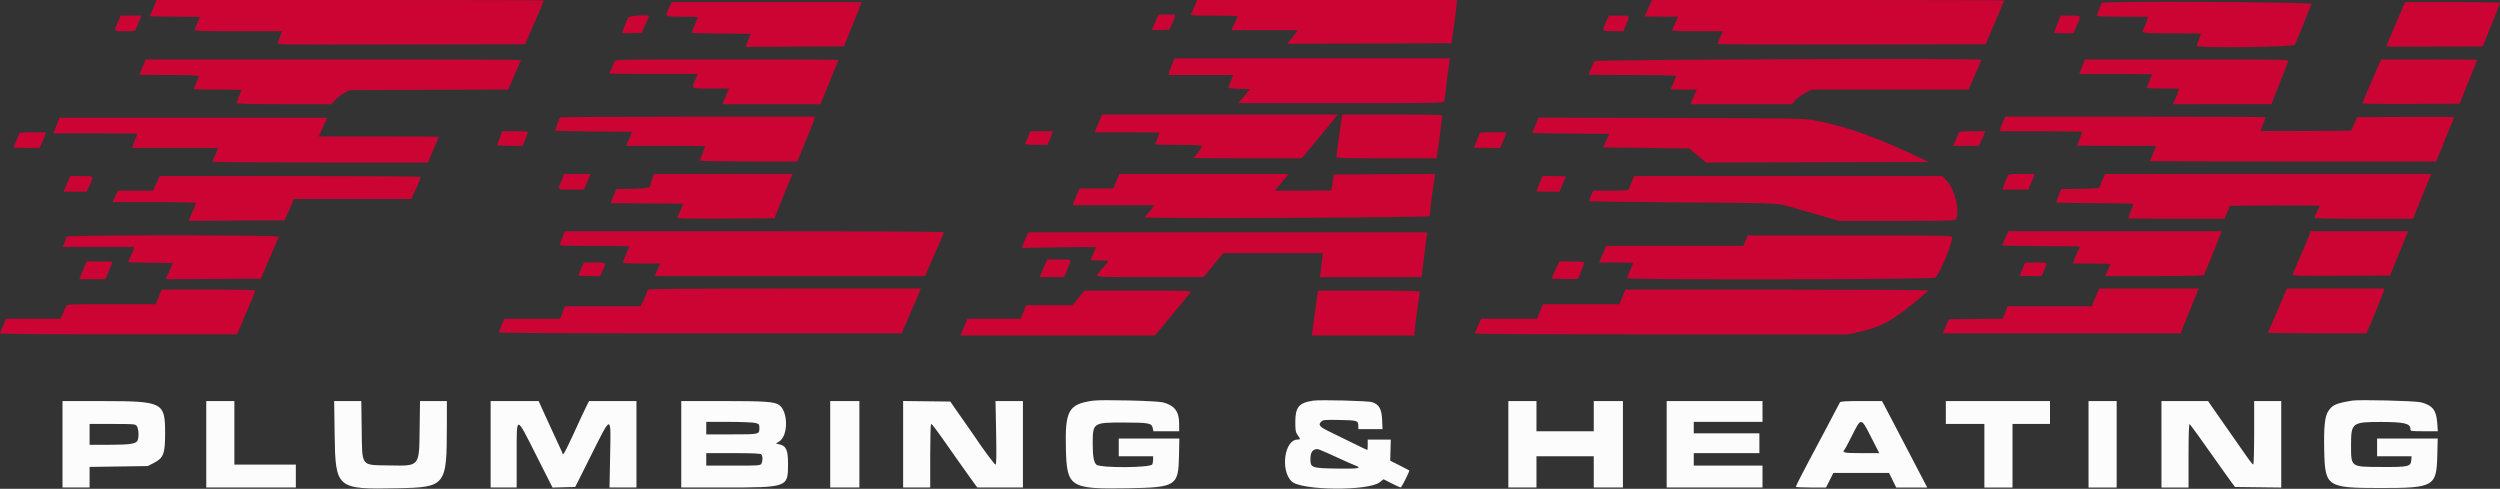 <svg height="78.211" viewBox="0 0 400 78.211" width="400" xmlns="http://www.w3.org/2000/svg"><rect x="0" y="0" width="400" height="78.211" fill="#333333" stroke="none"/><g fill-rule="evenodd"><path d="m174.917 64.105c-3.974.553-4.527 1.538-4.373 7.773.151 6.088.667 6.409 10.006 6.243 7.628-.137 7.993-.37 8.089-5.163l.056-2.791h-4.848-4.847v1.416 1.417h2.75 2.75l-.003.542c-.001.298-.065.641-.143.763-.35.553-8.257.593-8.918.045-.427-.355-.601-1.311-.602-3.314-.001-3.415.035-3.44 4.999-3.431 3.998.007 4.448.094 4.608.892l.101.503h2.062 2.063l-.003-1.208c-.005-1.964-.739-2.928-2.602-3.416-.945-.247-9.775-.462-11.145-.271m35.166.002c-2.25.343-2.833 1.039-2.833 3.381 0 1.388.049 1.664.375 2.121.469.658.468.724-.017.724-2.078 0-2.782 4.872-.965 6.68 1.49 1.481 12.306 1.585 14.131.135l.589-.469 1.296.661c.713.363 1.363.659 1.444.658.155-.001 1.481-2.641 1.375-2.737-.034-.031-.732-.391-1.552-.801l-1.49-.746.045-1.69.046-1.691h-1.847-1.847v.834c0 .458-.03.833-.068.833s-1.106-.512-2.375-1.138-2.907-1.429-3.64-1.784c-1.679-.814-1.89-1.081-1.31-1.661.235-.234.644-.265 2.923-.22 2.872.057 2.963.088 2.968 1.011l.002.459h1.934 1.933l-.058-1.472c-.069-1.732-.481-2.473-1.584-2.846-.637-.216-8.351-.413-9.475-.242m166.25-.007c-2.617.444-3.154.684-3.824 1.706-.548.836-.72 2.562-.634 6.361.129 5.705.448 5.916 8.958 5.916 8.615 0 9.007-.223 9.133-5.208l.068-2.708h-4.85-4.851v1.416 1.417h2.76 2.76l-.051.624c-.086 1.03-.438 1.112-4.687 1.092-5.107-.024-4.948.092-4.948-3.631 0-3.432.2-3.58 4.833-3.571 3.684.008 4.658.24 4.664 1.111.003.37.033.375 2.193.375h2.191l-.09-1.308c-.142-2.066-.748-2.839-2.605-3.323-.903-.235-9.922-.456-11.02-.269m-366.333 6.983v6.917h2.167 2.166v-1.646-1.647l4.649-.068 4.65-.068.966-.494c1.564-.801 1.819-1.464 1.818-4.739-.001-5.01-.288-5.155-10.208-5.165l-6.208-.006zm23 0v6.917h7.167 7.166v-1.833-1.834h-4.916-4.917v-5.083-5.083h-2.25-2.25zm20.541-1.625c.125 8.735.264 8.854 10.019 8.663 7.772-.153 7.925-.344 7.935-9.913l.005-4.041h-2.151-2.15l-.058 4.488c-.078 6.077.068 5.906-4.974 5.814-4.486-.081-4.212.286-4.298-5.761l-.064-4.541h-2.17-2.17zm24.959 1.625v6.917h2.083 2.084v-5.083c0-6.62-.183-6.621 3.166.005l2.572 5.088 1.815-.047 1.815-.046 2.524-5.038c3.337-6.66 3.192-6.661 3.061.038l-.1 5.083h2.157 2.156v-6.917-6.916h-3.792-3.792l-.363.708c-.2.39-.602 1.233-.894 1.875-2.133 4.697-2.869 6.175-2.945 5.917-.041-.138-.285-.7-.543-1.25s-.658-1.413-.888-1.917-.662-1.442-.958-2.083c-.297-.642-.751-1.636-1.009-2.209l-.468-1.041h-3.841-3.84zm30.5 0v6.917l6.792-.001c10.288-.002 10.291-.003 10.291-3.772 0-2.27-.289-2.896-1.456-3.152l-.493-.109.526-.32c1.467-.892 1.471-4.777.006-5.846-.722-.526-2.227-.631-9.041-.632l-6.625-.001zm23.833 0v6.917h2.334 2.333v-6.917-6.916h-2.333-2.334zm11.667-.003v6.92h2.167 2.166v-5.083c0-2.796.063-5.084.139-5.084.133 0 .711.749 2.076 2.687.347.493 1.448 2.059 2.447 3.48s2.055 2.902 2.347 3.292l.53.708h3.647 3.648v-6.917-6.916h-2.193-2.192l.096 5.083c.072 3.826.047 5.083-.1 5.083-.156 0-2.01-2.493-3.278-4.408-.138-.208-.641-.932-1.119-1.61-.479-.677-1.313-1.869-1.854-2.648l-.983-1.417-3.772-.045-3.772-.045zm96.833.003v6.917h2.25 2.25v-2.5-2.5h4.584 4.583v2.5 2.5h2.333 2.334v-6.917-6.916h-2.334-2.333v2.416 2.417h-4.583-4.584v-2.417-2.416h-2.25-2.25zm25.334 0v6.917h7.666 7.667v-1.75-1.75h-5.5-5.5v-1-1h5.25 5.25v-1.583-1.584h-5.25-5.25v-.916-.917h5.5 5.5v-1.667-1.666h-7.667-7.666zm27.722-6.708c-.072.115-.458.846-.858 1.625s-1.011 1.942-1.359 2.583c-.347.642-1.006 1.879-1.463 2.75s-1.055 1.996-1.328 2.5c-.855 1.578-2.048 3.941-2.048 4.056 0 .061 1.087.111 2.415.111h2.414l.588-1.167.588-1.166 4.456.003 4.456.004.57 1.163.57 1.163h2.483 2.484l-1.241-2.375c-2.116-4.048-3.295-6.307-4.24-8.125-.501-.963-1.102-2.106-1.336-2.542l-.426-.791h-3.297c-2.457 0-3.331.053-3.428.208m16.944 1.625v1.833h3.084 3.083v5.084 5.083h2.25 2.25v-5.083-5.084h3 3v-1.833-1.833h-8.333-8.334zm22.834 5.083v6.917h2.25 2.25v-6.917-6.916h-2.25-2.25zm11.666 0v6.917h2.167 2.167v-5.097c0-3.161.06-5.076.159-5.042.133.047 1.717 2.241 5.624 7.789.348.495.862 1.207 1.142 1.583l.508.684 3.7.045 3.7.044v-6.919-6.92h-2.167-2.166v5.083c0 2.796-.066 5.083-.146 5.083s-.549-.578-1.042-1.286c-.493-.707-1.008-1.447-1.146-1.644-.137-.197-.453-.65-.701-1.006s-.977-1.397-1.62-2.314c-.643-.916-1.519-2.173-1.946-2.791l-.777-1.125h-3.728-3.728zm-224.958-3.408c.58.162.625.219.625.8 0 1.028.013 1.025-4.45 1.025h-4.05v-1-1l3.625.001c1.998 0 3.905.079 4.25.174m178.531 2.325 1.274 2.5h-2.84c-2.851 0-3.181-.073-2.69-.592.082-.087.58-1.021 1.106-2.075 1.553-3.111 1.477-3.115 3.15.167m-277.499-1.796c.294.419.349 1.817.091 2.3-.278.519-1.253.661-4.54.662l-3.125.001v-1.667-1.667h3.658c3.59 0 3.662.007 3.916.371m190.361 4.228c.724.329 1.634.741 2.024.916.389.175 1.027.465 1.416.643.39.179.915.402 1.167.496 1.136.424.452.537-2.925.484-4.112-.066-4.283-.127-4.283-1.526 0-1.078.32-1.543 1.101-1.599.102-.007.777.257 1.5.586m-90.468.268c.246.246.26 1.042.027 1.478-.163.306-.392.322-4.5.322h-4.327v-1-1h4.3c3.122 0 4.355.055 4.5.2" fill="#fcfcfc"/><path d="m24.834.542c-.114.298-.348.859-.52 1.248-.173.388-.314.745-.314.792 0 .046 1.8.085 4 .085s4 .03 4 .066c0 .037-.187.468-.415.959-.228.49-.416.985-.417 1.1-.001.163 1.506.208 6.984.208h6.986l-.299.792c-.164.435-.353.923-.42 1.084-.116.278.862.29 19.744.25l19.867-.043.416-1c.359-.86.869-2.04 1.803-4.166.357-.813.751-1.786.751-1.854 0-.035-13.941-.063-30.98-.063h-30.98zm166.326.416c-.208.527-.442 1.03-.519 1.117-.337.379.058.425 3.609.425 2.063 0 3.75.039 3.75.087s-.22.573-.49 1.167l-.489 1.079h5.337 5.337l-.556.684c-.306.376-.694.864-.862 1.084l-.306.401 13.135-.043 13.136-.042.355-2.5c.196-1.375.391-2.932.435-3.459l.079-.958h-20.786-20.786zm72.595.315c-.324.701-.588 1.301-.588 1.334s1.199.06 2.664.06h2.665l-.43.958c-.237.527-.469 1.052-.516 1.167-.067.163.798.208 4.006.208h4.092l-.407.921c-.224.507-.408.995-.408 1.084 0 .105 7.587.148 21.427.121l21.426-.043.585-1.333c.322-.733.722-1.671.89-2.083.167-.413.575-1.375.905-2.139.33-.763.601-1.419.601-1.458 0-.038-12.673-.07-28.162-.07h-28.162zm-156.669-.112c-.771 1.523-.795 1.506 2.081 1.506 1.375 0 2.5.029 2.5.066 0 .036-.225.594-.5 1.24-.275.647-.5 1.216-.5 1.265 0 .05 2.134.11 4.742.134l4.742.045-.307.684c-.169.377-.358.846-.42 1.044l-.114.358 7.862-.043 7.861-.043.332-.834c.745-1.875.957-2.399 1.551-3.833.342-.825.682-1.706.758-1.958l.136-.459h-15.152-15.152zm229.188-.699c-.128.206-.774 1.943-.774 2.08 0 .068 1.839.125 4.087.125h4.086l-.11.458c-.061.252-.25.737-.42 1.077-.598 1.193-.835 1.131 4.357 1.131 2.567 0 4.667.019 4.667.042s-.15.436-.334.918c-.183.483-.333.951-.333 1.042 0 .391 15.467.205 15.677-.188.199-.372 1.861-4.439 2.268-5.548.131-.359.312-.79.402-.959.174-.324-33.373-.503-33.573-.178m48.202.663c-.19.435-.552 1.279-.805 1.875s-.77 1.814-1.149 2.707c-.379.894-.689 1.663-.689 1.71 0 .048 3.467.067 7.704.043l7.704-.043 1.377-3.417c.758-1.879 1.379-3.473 1.38-3.542.001-.068-3.413-.125-7.587-.125h-7.59zm-199.618 2.347c-.289.626-.525 1.191-.525 1.256 0 .066.618.097 1.373.07l1.373-.048.372-.785c.205-.431.42-.975.479-1.208l.106-.424h-1.327-1.326zm-165.928-.097c-.771 1.753-.853 1.625 1.039 1.625 1.433 0 1.671-.04 1.752-.292.051-.16.276-.723.501-1.25l.407-.958h-1.657-1.657zm81.588-.575c-.088.165-.306.671-.485 1.125-.178.454-.38.959-.449 1.123-.115.276-.006.294 1.489.25l1.614-.048.573-1.319c.315-.726.573-1.345.573-1.375 0-.255-3.173-.021-3.315.244m156.438.746c-.665 1.498-.7 1.454 1.169 1.451l1.625-.003.386-.955c.682-1.687.786-1.54-1.075-1.535l-1.644.005zm72.232.26c-.287.718-.521 1.356-.521 1.417 0 .06.693.108 1.541.106l1.542-.005.448-1.037c.827-1.918.894-1.787-.916-1.787h-1.573zm-141.66 6.489c-.214.525-.429 1.124-.478 1.33l-.089.375h5.184 5.183l-.348.875c-.192.481-.385.966-.43 1.078-.06.149.381.214 1.689.25l1.771.047-.934 1.125-.935 1.125h16.418c15.491 0 16.424-.016 16.511-.292.05-.16.169-1.038.263-1.951.157-1.518.352-2.968.591-4.382l.091-.542-22.049.003-22.049.003zm-164.453-.212c-.133.321-.354.855-.492 1.187-.137.332-.25.632-.25.667s2.138.063 4.75.063c2.613 0 4.75.066 4.75.146s-.187.57-.416 1.088-.417.978-.417 1.021 1.725.078 3.833.078c2.109 0 3.834.029 3.834.063s-.188.486-.417 1.005c-.229.518-.417 1.015-.417 1.104 0 .102 2.797.162 7.609.162h7.609l.54-.631c.297-.346.941-.853 1.433-1.125l.893-.494 12.714-.046 12.714-.046.157-.413c.086-.227.3-.732.474-1.121.723-1.61 1.357-3.103 1.357-3.194 0-.053-13.503-.097-30.008-.097h-30.009zm75.258-.327c0 .14-.187.625-.416 1.077-.229.453-.417.863-.417.911 0 .049 3.187.089 7.081.089h7.081l-.414.938c-.654 1.479-.803 1.396 2.493 1.396h2.907l-.385.875c-.211.481-.437 1.043-.502 1.25l-.117.375h7.825 7.824l.18-.459c.806-2.053 2.106-5.255 2.37-5.837.178-.392.324-.749.324-.792 0-.044-8.063-.079-17.917-.079-15.987 0-17.917.028-17.917.256m156.724.036c-.054.16-.277.694-.494 1.186-.218.493-.396.924-.396.959s3.15.063 7 .063c3.892 0 7 .065 7 .146 0 .08-.188.57-.417 1.088s-.417.978-.417 1.021.94.078 2.088.078h2.088l-.269.519c-.147.286-.371.811-.497 1.167l-.228.648h8.101 8.102l.561-.656c.308-.36 1.021-.885 1.584-1.166l1.024-.512h12.532 12.532l.546-1.208c.875-1.931 1.503-3.421 1.503-3.562 0-.268-61.852-.04-61.943.229m78.341.25c-.101.298-.308.823-.46 1.166l-.276.625h5.836c3.209 0 5.835.029 5.835.063s-.187.486-.416 1.005c-.229.518-.417 1.015-.417 1.104 0 .098 1.019.162 2.572.162h2.571l-.137.458c-.075.252-.292.815-.482 1.25l-.345.792 7.869-.005 7.869-.005 1.333-3.356c.733-1.845 1.358-3.456 1.387-3.578.045-.185-2.726-.223-16.251-.223h-16.304zm47.38-.084c-.126.252-.624 1.396-1.106 2.542s-1.055 2.486-1.274 2.978c-.219.493-.398.962-.398 1.044 0 .085 3.314.129 7.767.105l7.766-.044.332-.833c.756-1.902.965-2.42 1.699-4.21.423-1.032.769-1.913.769-1.958s-3.448-.082-7.662-.082h-7.662zm-204.786 9.167c-.196.435-.459 1.073-.584 1.417l-.227.625h5.16c2.837 0 5.159.034 5.159.077 0 .042-.15.458-.333.923-.184.465-.334.88-.334.923 0 .042 1.594.082 3.542.088 4.404.015 4.317-.014 3.366 1.13-.408.491-.741.922-.741.959 0 .036 3.886.066 8.636.066h8.636l2.247-2.708c1.236-1.49 2.534-3.065 2.884-3.5l.637-.792h-18.845-18.846zm38.295 2.501c-.255 1.81-.462 3.384-.459 3.499.004.164 1.719.208 8.002.208h7.997l.082-.375c.11-.501.542-3.778.673-5.094.057-.579.145-1.161.195-1.292.079-.205-1.041-.239-7.968-.238h-8.059zm-124.68-2.831c-.126.205-.773 1.943-.774 2.078 0 .068 2.764.143 6.142.167l6.141.043-.456 1.125-.456 1.125h6.315c3.473 0 6.314.024 6.314.052 0 .029-.187.53-.416 1.115s-.417 1.124-.417 1.198c0 .075 3.506.134 7.792.133l7.791-.002.479-1.206c.508-1.282 1.016-2.52 1.676-4.081.223-.527.456-1.165.518-1.417l.113-.458h-20.341c-11.188 0-20.377.057-20.421.128m230.896.654c-.19.43-.39.955-.443 1.167l-.096.384h6.601c3.631 0 6.602.039 6.602.087 0 .047-.188.548-.417 1.112s-.417 1.05-.417 1.08 2.846.054 6.324.054h6.324l-.49 1.19c-.27.654-.491 1.217-.491 1.25s10.301.06 22.891.06h22.892l.262-.625c.144-.343.652-1.6 1.13-2.791.478-1.192 1.009-2.495 1.18-2.897.171-.401.312-.758.312-.793s-3.492-.044-7.761-.02l-7.76.043-.479 1.083-.48 1.084-7.26.043c-3.993.024-7.26.018-7.26-.013s.187-.518.416-1.082c.23-.564.417-1.064.417-1.112 0-.047-9.371-.086-20.826-.086h-20.825zm-311.471.634-.509 1.25h6.738c3.707 0 6.739.028 6.739.062 0 .035-.142.391-.316.792-.173.401-.366.898-.427 1.105l-.113.375h6.856 6.856l-.115.375c-.064.206-.256.67-.428 1.031s-.313.717-.313.792c0 .074 7.753.135 17.228.135h17.228l.46-1.042c.476-1.078 1.251-2.982 1.251-3.073 0-.028-4.31-.052-9.577-.052h-9.576l.509-1.125c.28-.618.575-1.293.655-1.5l.147-.375h-21.392-21.392zm236.882-.632c-.63 1.447-.747 1.731-.747 1.803 0 .041 2.77.095 6.156.119l6.157.044-.48 1.083-.48 1.083 6.874.084 6.874.083 1.35 1.126 1.349 1.126 17.808-.043 17.808-.042-1.166-.559c-7.001-3.354-11.968-5.134-16.917-6.065-1.89-.355-2.211-.361-23.114-.418l-21.196-.057zm-165.932 2.591c-.217.573-.421 1.098-.453 1.166-.031.069.882.125 2.028.125h2.086l.331-.875c.182-.481.383-1.006.446-1.166.106-.269-.05-.292-1.963-.292h-2.079zm84.525-.167c-.203.481-.409.969-.456 1.083-.066.16.343.209 1.736.209h1.824l.429-1.084.43-1.083h-1.796-1.796zm148.877-.583c-.058.16-.276.685-.485 1.166l-.381.875h2.044 2.043l.302-.625c.167-.343.407-.868.534-1.166l.23-.542h-2.091c-1.84 0-2.103.035-2.196.292m-310.333.166c-.058.161-.281.695-.495 1.188-.214.492-.389.924-.389.958s.935.063 2.078.063h2.079l.398-.875c.219-.482.452-1.044.516-1.25l.118-.375h-2.1c-1.849 0-2.112.035-2.205.291m233.666 0c-.058.161-.28.695-.494 1.188-.214.492-.39.924-.39.958s.942.063 2.093.063h2.092l.385-.875c.212-.482.438-1.044.502-1.25l.117-.375h-2.099c-1.849 0-2.113.035-2.206.291m-146.654 6.834c-.06.252-.202.646-.315.875-.6 1.215-.668 1.166 1.625 1.166h2.063l.269-.625c.148-.343.383-.906.523-1.25l.255-.625h-2.155-2.155zm14.356.145c-.139.332-.252.666-.252.742 0 .892-.248.977-2.971 1.025l-2.587.046-.46 1.123-.46 1.123 5.814.044 5.813.043-.418 1c-.23.55-.459 1.095-.51 1.21-.073.168 1.487.202 7.718.167l7.809-.043 1.2-3c.661-1.65 1.316-3.244 1.457-3.542l.256-.542h-11.078-11.079zm74.193.565-.472 1.165h-2.714-2.714l-.422.958c-.232.527-.473 1.127-.534 1.333l-.112.375h6.523 6.522l-.327.459c-.18.252-.523.668-.761.925-.239.257-.434.5-.434.542 0 .25 45.469.062 45.565-.189.056-.145.103-.539.106-.875.003-.337.177-1.794.389-3.238l.383-2.627-8.096.043-8.097.044-.198 1.25c-.109.687-.203 1.268-.209 1.291-.005.023-2.041.042-4.524.042h-4.515l1.112-1.333 1.112-1.334-13.556.002-13.556.002zm142.611-.877c-.055.16-.269.723-.476 1.25l-.375.958h2.073 2.073l.385-.875c.212-.481.438-1.043.502-1.25l.117-.375h-2.099c-1.851 0-2.112.035-2.2.292m15.212.583c-.209.482-.427 1.005-.484 1.163-.093.256-.439.293-3.126.334l-3.022.045-.402.987c-.22.542-.401 1.049-.401 1.125s2.775.138 6.167.138c3.391 0 6.166.061 6.166.135s-.187.614-.416 1.198c-.229.585-.417 1.087-.417 1.115 0 .029 3.469.051 7.708.05l7.709-.002.444-1.04.445-1.039 7.18-.044c3.95-.024 7.181-.002 7.181.047 0 .05-.188.461-.417.913-.229.453-.417.9-.417.995 0 .116 2.567.172 7.875.172l7.875-.001.75-1.853c.413-1.02.874-2.163 1.024-2.541.151-.379.464-1.157.696-1.73l.422-1.042h-26.08-26.08zm-325.386-.083c-.11.252-.35.815-.535 1.25l-.335.792h1.834 1.834l.493-1.042c.714-1.51.76-1.458-1.299-1.458h-1.793zm13.963.708-.538 1.167h-2.786-2.785l-.45.917-.449.916h6.664c4.381 0 6.665.058 6.665.169 0 .092-.145.486-.322.875-.178.388-.437.988-.576 1.333l-.253.627 7.666-.044 7.666-.043.572-1.25c.315-.687.645-1.456.734-1.708l.163-.459h9.417 9.418l.239-.541c.132-.298.473-1.057.758-1.686s.518-1.21.518-1.291c0-.086-8.836-.148-20.892-.148h-20.892zm221.563-.583c-.133.321-.354.855-.492 1.187-.137.332-.25.632-.25.667 0 .034.827.063 1.837.063h1.837l.18-.459c.099-.252.322-.779.496-1.171.175-.392.317-.748.317-.791 0-.044-.829-.079-1.842-.079h-1.842zm14.57.208c-.189.436-.41.961-.49 1.167-.144.368-.198.375-2.943.376h-2.795l-.334.786c-.183.432-.354.832-.38.89s6.724.151 15 .208c16.079.109 15.178.062 18.047.936.55.168 1.75.511 2.667.763.916.252 2.251.636 2.967.854l1.3.395h9.33c8.729 0 9.338-.018 9.45-.291.593-1.446-.134-4.563-1.404-6.015l-.753-.86h-24.659-24.66zm-171.119 8.917c-.182.481-.383 1.006-.446 1.167-.109.274.218.291 5.486.291 3.08 0 5.601.042 5.601.093s-.225.621-.5 1.267-.5 1.242-.5 1.324c0 .083 1.346.15 3.003.15h3.003l-.315.625c-.173.343-.367.793-.431 1l-.116.375h21.604 21.603l.413-.959c.228-.527.48-1.108.561-1.291.081-.184.388-.896.683-1.584.295-.687.714-1.645.93-2.129.217-.484.395-.953.395-1.042 0-.104-10.786-.162-30.321-.162h-30.322zm230.809.231c-.276.609-.502 1.133-.502 1.165s2.811.078 6.247.102l6.246.044-.431.916c-.237.504-.493 1.123-.568 1.375l-.137.459h2.988c1.644 0 2.989.035 2.989.078s-.184.493-.408 1l-.407.922h7.907c5.218 0 7.908-.058 7.908-.169 0-.092.146-.486.325-.875.178-.388.485-1.119.681-1.623.358-.922.604-1.536 1.381-3.458l.421-1.042h-17.069-17.069zm48.741-.731c-.062.206-.373.975-.691 1.708-.318.734-.675 1.559-.793 1.834-.117.275-.449 1.031-.736 1.68-.288.649-.523 1.268-.523 1.376 0 .149 1.89.186 7.786.154l7.786-.044.572-1.416c.315-.78.966-2.373 1.446-3.542l.874-2.125h-7.804-7.804zm-205.397.583c-.213.436-.448.999-.522 1.253l-.135.46 5.906-.112c3.248-.062 5.905-.058 5.905.008 0 .067-.187.531-.416 1.032s-.417.946-.417.989.637.079 1.417.079c1.544 0 1.55.003 1.125.511-.429.513-1.017 1.203-1.268 1.489-.602.686-.841.666 8.174.664l8.635-.003 1.112-1.372c.611-.755 1.316-1.616 1.566-1.914l.454-.542h7.997 7.996l-.091.458c-.05.252-.139.946-.197 1.542-.059.596-.141 1.252-.183 1.458l-.077.375h8.14 8.14l.207-1.541c.114-.848.277-2.18.363-2.959s.2-1.698.254-2.041l.099-.625h-31.898-31.899zm-153.479-.091c-.11.11-.2.301-.2.425 0 .123-.114.446-.254.716l-.255.492h5.743 5.743l-.133.463c-.073.255-.293.777-.488 1.16-.196.383-.356.736-.356.784 0 .047 1.611.107 3.579.131l3.579.045-.562 1.294-.563 1.293 7.602-.043 7.601-.044.527-1.25c.29-.687.918-2.15 1.394-3.25.477-1.1.907-2.093.956-2.208.128-.298-33.615-.307-33.913-.008m268.586.633-.352.833h-10.971-10.97l-.19.459c-.104.252-.36.852-.57 1.333l-.381.875h2.741c1.507 0 2.74.027 2.74.06s-.225.557-.5 1.163c-.275.607-.5 1.18-.5 1.273 0 .311 49.077.229 49.335-.081.905-1.09 2.665-5.347 2.665-6.444 0-.292-.637-.304-16.347-.304h-16.348zm-112.027 3.708c-.16.39-.433 1.027-.606 1.417l-.315.708 1.956-.002 1.956-.001.439-1.04c.828-1.964.948-1.79-1.236-1.79h-1.902zm-153.588.084c-.118.252-.387.889-.597 1.416l-.383.959h2.08 2.079l.259-.625c.142-.344.401-.94.575-1.325.174-.384.316-.74.316-.791s-.925-.093-2.057-.093h-2.056zm235.192.916-.633 1.375 2.074.047c1.141.026 2.107.014 2.147-.025.112-.113 1.049-2.454 1.049-2.622 0-.082-.901-.15-2.002-.15h-2.003zm-155.863-.259c-.229.519-.442 1.005-.472 1.081-.031.075.741.137 1.716.137h1.771l.408-.875c.614-1.319.641-1.292-1.298-1.289l-1.708.003zm230.849-.574c-.078.206-.264.665-.413 1.02-.148.355-.269.674-.269.709 0 .034.784.063 1.742.063h1.742l.325-.735c.683-1.543.777-1.432-1.219-1.432-1.677 0-1.772.019-1.908.375m-220.182 3.969c0 .098-.258.735-.573 1.417l-.572 1.239h-6.074-6.074l-.187.5c-.103.275-.271.725-.374 1l-.187.5h-4.457-4.457l-.439.979c-.242.539-.44 1.064-.44 1.167 0 .138 8.465.187 32.22.187h32.219l.802-1.875c.442-1.031 1.051-2.437 1.354-3.125.303-.687.629-1.456.724-1.708l.173-.458h-21.829c-15.337 0-21.829.052-21.829.177m231.867.614c-.196.436-.467 1.073-.603 1.417l-.247.625h-6.743-6.742l-.188.542c-.103.298-.278.746-.389.997l-.201.456-4.307.044-4.307.044-.48 1.125-.48 1.125 19.035-.001 19.035-.001.66-1.707c.363-.939 1.012-2.551 1.442-3.582l.781-1.875h-7.955-7.955zm30.069-.083c-.162.39-.522 1.233-.799 1.875s-.601 1.392-.72 1.667-.386.912-.594 1.416-.441.988-.517 1.075c-.077.087-.14.219-.14.292s3.55.133 7.889.133h7.888l.358-.791c.466-1.032 2.289-5.516 2.438-6l.116-.375h-7.812-7.813zm-340.208.624-.478 1.167h-7.131c-6.645.001-7.136.02-7.219.292-.048.161-.27.686-.493 1.167l-.404.875h-4.342-4.342l-.493 1.099c-.271.604-.493 1.167-.493 1.25 0 .089 7.727.149 18.958.147l18.959-.005.452-1.037c1.205-2.765 2.464-5.809 2.464-5.956 0-.106-2.673-.165-7.48-.165h-7.48zm234.188.001-.469 1.167h-6.121-6.12l-.478 1.166-.478 1.166h-4.468l-4.468.001-.331.792c-.183.435-.403.922-.491 1.081-.087.159-.159.365-.159.458 0 .114 9.793.169 29.845.169h29.846l1.789-.412c3.67-.845 5.107-1.637 9.478-5.223.848-.695 1.542-1.324 1.542-1.398 0-.073-10.901-.134-24.224-.134h-24.223zm-87.023.167-.96 1.166h-3.698-3.698l-.46 1.084-.461 1.083h-4.234-4.234l-.426.958c-.234.527-.49 1.127-.57 1.334l-.144.375h15.559 15.558l2.729-3.28c1.501-1.804 2.827-3.417 2.947-3.583.21-.293-.095-.304-8.365-.304h-8.583zm38.118.291c-.104.802-.326 2.415-.492 3.584l-.301 2.125h8.224 8.224v-.568c0-.313.188-1.857.417-3.432.229-1.576.417-2.933.417-3.016 0-.088-3.384-.151-8.15-.151h-8.149z" fill="#cc0434"/></g></svg>